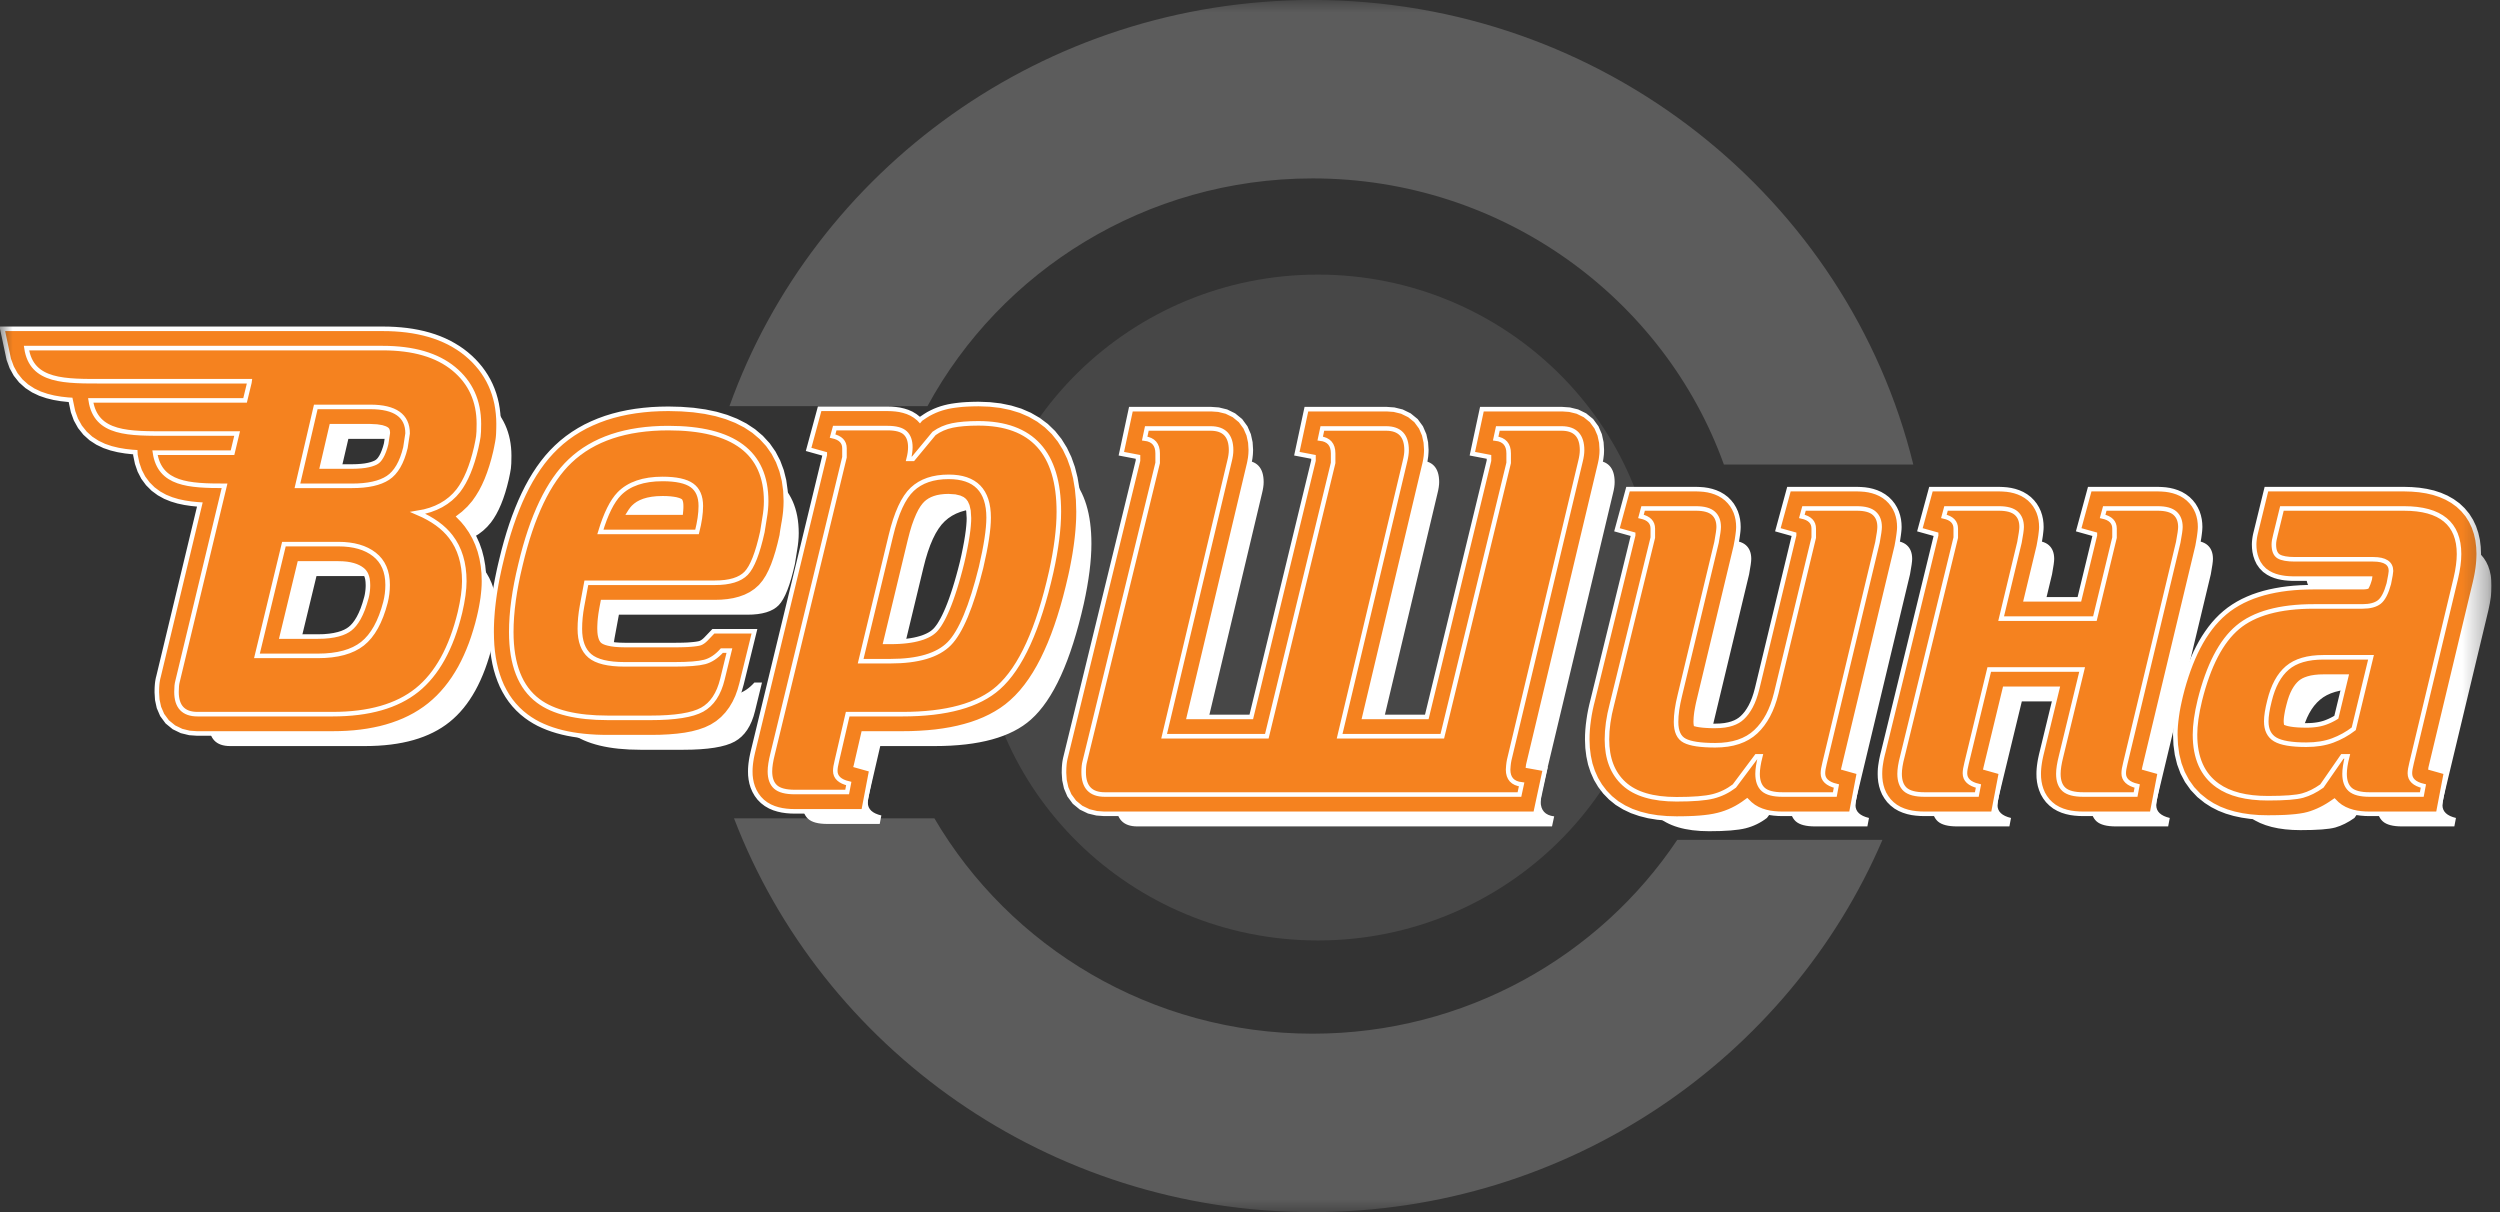 <?xml version="1.0" encoding="UTF-8" standalone="no"?>
<svg
   xmlns:dc="http://purl.org/dc/elements/1.1/"
   xmlns:cc="http://creativecommons.org/ns#"
   xmlns:rdf="http://www.w3.org/1999/02/22-rdf-syntax-ns#"
   xmlns:svg="http://www.w3.org/2000/svg"
   xmlns="http://www.w3.org/2000/svg"
   xmlns:sodipodi="http://sodipodi.sourceforge.net/DTD/sodipodi-0.dtd"
   xmlns:inkscape="http://www.inkscape.org/namespaces/inkscape"
   width="99"
   height="48"
   viewBox="0 0 99 48"
   fill="none"
   version="1.1"
   id="svg33"
   sodipodi:docname="logo.svg"
   inkscape:version="0.92.4 (5da689c313, 2019-01-14)">
  <rect x="0" y="0" width="99" height="48" fill="#333333" stroke="none"/>
  <sodipodi:namedview
     pagecolor="#ffffff"
     bordercolor="#666666"
     borderopacity="1"
     objecttolerance="10"
     gridtolerance="10"
     guidetolerance="10"
     inkscape:pageopacity="0"
     inkscape:pageshadow="2"
     inkscape:window-width="1102"
     inkscape:window-height="560"
     id="namedview35"
     showgrid="false"
     inkscape:zoom="4.1313131"
     inkscape:cx="49.5"
     inkscape:cy="24"
     inkscape:window-x="0"
     inkscape:window-y="0"
     inkscape:window-maximized="0"
     inkscape:current-layer="svg33" />
  <g
     clip-path="url(#clip0_365_11929)"
     id="g26">
    <mask
       id="mask0_365_11929"
       style="mask-type:luminance"
       maskUnits="userSpaceOnUse"
       x="0"
       y="0"
       width="99"
       height="49">
      <path
         d="M0 -3.05176e-05H98.667V48H0V-3.05176e-05Z"
         fill="white"
         id="path2" />
    </mask>
    <g
       mask="url(#mask0_365_11929)"
       id="g7">
      <path
         fill-rule="evenodd"
         clip-rule="evenodd"
         d="M29.067 32.406C32.552 41.5 41.516 48 51.979 48C62.112 48 70.839 41.904 74.545 33.259H66.419C63.33 37.875 58.007 40.934 51.979 40.934C45.586 40.934 39.986 37.495 37.002 32.406H29.067ZM51.979 7.065C59.486 7.065 65.899 11.809 68.266 18.396H75.767C73.183 7.865 63.488 -0 51.979 -0C41.33 -0 32.235 6.733 28.887 16.082H36.729C39.634 10.726 45.384 7.065 51.979 7.065Z"
         fill="white"
         fill-opacity="0.2"
         id="path5" />
    </g>
    <path
       d="M52.19 10.874C44.788 10.874 38.752 16.796 38.752 24.057C38.752 31.319 44.788 37.242 52.19 37.242C59.593 37.242 65.63 31.319 65.63 24.057C65.63 16.796 59.593 10.874 52.19 10.874Z"
       fill="white"
       fill-opacity="0.1"
       id="path9" />
    <mask
       id="mask1_365_11929"
       style="mask-type:luminance"
       maskUnits="userSpaceOnUse"
       x="0"
       y="0"
       width="99"
       height="49">
      <path
         d="M0 -3.05176e-05H98.667V48H0V-3.05176e-05Z"
         fill="white"
         id="path11" />
    </mask>
    <g
       mask="url(#mask1_365_11929)"
       id="g24">
      <path
         fill-rule="evenodd"
         clip-rule="evenodd"
         d="M94.498 30.125L95.182 27.294H93.301C92.673 27.294 92.195 27.433 91.868 27.713C91.539 27.993 91.305 28.426 91.162 29.014C91.076 29.349 91.034 29.622 91.034 29.831C91.034 30.167 91.151 30.405 91.386 30.545C91.621 30.685 92.031 30.755 92.616 30.755C93.015 30.755 93.365 30.698 93.663 30.587C93.963 30.475 94.241 30.321 94.498 30.125ZM91.654 21.399H96.486C97.941 21.399 98.667 22 98.667 23.203C98.667 23.483 98.625 23.804 98.54 24.168L96.785 31.489C96.743 31.657 96.722 31.79 96.722 31.887C96.722 32.139 96.9 32.307 97.256 32.391L97.192 32.726H95.117C94.762 32.726 94.508 32.66 94.359 32.527C94.209 32.394 94.134 32.188 94.134 31.909C94.134 31.727 94.169 31.496 94.241 31.216H94.049L93.236 32.391C92.98 32.572 92.727 32.698 92.477 32.769C92.227 32.838 91.767 32.873 91.098 32.873C90.243 32.873 89.579 32.706 89.109 32.37C88.51 31.951 88.211 31.279 88.211 30.356C88.211 29.978 88.275 29.524 88.403 28.993C88.746 27.622 89.244 26.66 89.9 26.108C90.556 25.556 91.561 25.279 92.915 25.279H94.84C95.139 25.279 95.364 25.22 95.514 25.102C95.663 24.983 95.788 24.741 95.887 24.378C95.944 24.098 95.973 23.93 95.973 23.874C95.973 23.566 95.738 23.412 95.267 23.412H92.166C91.868 23.412 91.654 23.374 91.525 23.297C91.397 23.22 91.333 23.063 91.333 22.825C91.333 22.727 91.355 22.602 91.397 22.448L91.654 21.399ZM35.371 27.447H36.547C37.645 27.447 38.423 27.217 38.878 26.755C39.335 26.293 39.755 25.286 40.14 23.734C40.34 22.881 40.439 22.224 40.439 21.762C40.439 20.686 39.912 20.147 38.857 20.147C38.244 20.147 37.763 20.311 37.414 20.64C37.064 20.968 36.783 21.581 36.569 22.475L35.371 27.447ZM31.886 31.118L34.73 19.371V19.014C34.73 18.762 34.573 18.602 34.259 18.532L34.345 18.216H36.44C36.768 18.216 37.001 18.28 37.135 18.406C37.271 18.532 37.339 18.72 37.339 18.972C37.339 19.112 37.317 19.266 37.275 19.434H37.446L38.28 18.427C38.493 18.273 38.736 18.168 39.007 18.112C39.278 18.056 39.62 18.028 40.033 18.028C42.158 18.028 43.22 19.196 43.22 21.531C43.22 22.203 43.119 22.992 42.92 23.902C42.406 26.182 41.708 27.712 40.824 28.496C40.041 29.195 38.771 29.544 37.018 29.544H34.858L34.431 31.39C34.388 31.558 34.367 31.691 34.367 31.789C34.367 32.041 34.545 32.209 34.901 32.292L34.837 32.628H32.763C32.406 32.628 32.153 32.562 32.004 32.429C31.854 32.296 31.779 32.09 31.779 31.81C31.779 31.628 31.814 31.398 31.886 31.118ZM29.598 24.342H24.508C24.451 24.65 24.395 24.957 24.337 25.265C24.281 25.573 24.252 25.873 24.252 26.167C24.252 26.656 24.384 27.013 24.648 27.237C24.911 27.461 25.371 27.573 26.026 27.573H27.994C28.55 27.573 28.949 27.541 29.192 27.478C29.434 27.415 29.662 27.265 29.875 27.027H30.175L29.898 28.16C29.755 28.748 29.487 29.15 29.095 29.366C28.703 29.583 28.022 29.691 27.053 29.691H25.364C24.124 29.691 23.203 29.467 22.605 29.02C21.893 28.489 21.536 27.58 21.536 26.293C21.536 25.51 21.657 24.622 21.9 23.629C22.356 21.699 23.012 20.329 23.867 19.518C24.779 18.65 26.077 18.216 27.759 18.216C30.339 18.216 31.63 19.182 31.63 21.112C31.63 21.322 31.608 21.549 31.565 21.794C31.522 22.038 31.494 22.217 31.479 22.328C31.294 23.168 31.08 23.713 30.838 23.965C30.596 24.216 30.182 24.342 29.598 24.342ZM28.892 22.328C28.992 21.937 29.042 21.595 29.042 21.301C29.042 20.923 28.924 20.65 28.689 20.483C28.454 20.315 28.065 20.231 27.523 20.231C26.768 20.231 26.198 20.427 25.813 20.818C25.528 21.112 25.278 21.615 25.064 22.328H28.892ZM13.795 17.378L13.068 20.504H15.228C15.855 20.504 16.329 20.398 16.65 20.189C16.971 19.979 17.202 19.581 17.345 18.993L17.43 18.427C17.43 17.728 16.938 17.378 15.955 17.378H13.795ZM12.533 22.811L11.464 27.237H13.88C14.65 27.237 15.239 27.076 15.645 26.755C16.051 26.433 16.354 25.888 16.553 25.118C16.61 24.895 16.639 24.664 16.639 24.426C16.639 23.895 16.465 23.493 16.115 23.22C15.766 22.947 15.292 22.811 14.694 22.811H12.533ZM14.458 29.544H9.112C8.556 29.544 8.278 29.251 8.278 28.664C8.278 28.482 8.292 28.342 8.321 28.244L10.182 20.503C8.772 20.502 7.616 20.449 7.428 19.191H10.497L10.68 18.432H7.96C6.407 18.432 5.085 18.473 4.883 17.12H10.995L11.165 16.413C11.169 16.396 11.172 16.378 11.174 16.361H5.416C3.862 16.361 2.541 16.403 2.338 15.05H10.78H12.613H16.447C17.659 15.05 18.596 15.322 19.259 15.867C19.921 16.413 20.253 17.14 20.253 18.049C20.253 18.287 20.246 18.455 20.231 18.552C20.218 18.65 20.189 18.798 20.146 18.993C19.975 19.734 19.74 20.301 19.44 20.692C19.07 21.168 18.535 21.461 17.837 21.573C18.421 21.825 18.856 22.139 19.141 22.517C19.497 22.979 19.676 23.566 19.676 24.279C19.676 24.615 19.619 25.027 19.505 25.517C19.163 26.929 18.596 27.954 17.804 28.59C17.013 29.227 15.898 29.544 14.458 29.544ZM47.389 30.419H51.455L54.082 19.595V19.375V19.217C54.082 18.868 53.911 18.672 53.569 18.63L53.655 18.231H56.178C56.72 18.231 56.991 18.518 56.991 19.092C56.99 19.217 56.969 19.364 56.926 19.532L54.339 30.419H58.405L61.033 19.595C61.033 19.525 61.033 19.451 61.032 19.375C61.033 19.297 61.033 19.245 61.032 19.217C61.032 18.868 60.861 18.672 60.519 18.63L60.604 18.231H63.127C63.669 18.231 63.94 18.518 63.94 19.092C63.94 19.217 63.919 19.364 63.876 19.532L61.054 31.363C61.039 31.433 61.029 31.506 61.022 31.583C61.014 31.66 61.011 31.713 61.011 31.741C61.011 32.09 61.189 32.286 61.545 32.328L61.46 32.726H45.037C44.481 32.726 44.203 32.433 44.203 31.846C44.203 31.664 44.218 31.524 44.246 31.426L47.133 19.595V19.375V19.217C47.133 18.868 46.961 18.672 46.619 18.63L46.704 18.231H49.228C49.77 18.231 50.041 18.518 50.041 19.092C50.041 19.217 50.019 19.364 49.977 19.532L47.389 30.419ZM71.628 28.72L73.114 22.553V22.196C73.114 21.945 72.957 21.783 72.643 21.713L72.729 21.399H74.825C75.138 21.399 75.367 21.462 75.509 21.588C75.652 21.713 75.722 21.895 75.722 22.133C75.722 22.231 75.694 22.434 75.637 22.741L73.542 31.489C73.498 31.657 73.478 31.79 73.478 31.887C73.478 32.139 73.656 32.307 74.012 32.391L73.948 32.726H71.873C71.517 32.726 71.264 32.66 71.114 32.527C70.965 32.394 70.89 32.188 70.89 31.909C70.89 31.727 70.926 31.496 70.997 31.216H70.847L69.97 32.391C69.714 32.587 69.432 32.723 69.126 32.8C68.82 32.877 68.338 32.916 67.682 32.916C66.741 32.916 66.046 32.709 65.597 32.297C65.148 31.884 64.924 31.3 64.924 30.545C64.924 30.125 64.988 29.663 65.12 29.16L66.741 22.553V22.196C66.741 21.945 66.585 21.783 66.272 21.713L66.357 21.399H68.452C68.765 21.399 68.994 21.462 69.137 21.588C69.279 21.713 69.35 21.895 69.35 22.133C69.35 22.231 69.322 22.434 69.265 22.741L67.811 28.804C67.711 29.21 67.661 29.559 67.661 29.852C67.661 30.231 67.775 30.479 68.006 30.597C68.235 30.716 68.637 30.775 69.211 30.775C69.903 30.775 70.437 30.597 70.818 30.241C71.2 29.884 71.467 29.377 71.628 28.72ZM80.535 25.762H84.248L85.025 22.553V22.196C85.025 21.945 84.868 21.783 84.554 21.713L84.639 21.399H86.735C87.049 21.399 87.277 21.462 87.42 21.588C87.562 21.713 87.633 21.895 87.633 22.133C87.633 22.231 87.605 22.434 87.548 22.741L85.453 31.489C85.409 31.657 85.388 31.79 85.388 31.887C85.388 32.139 85.567 32.307 85.923 32.391L85.859 32.726H83.784C83.428 32.726 83.175 32.66 83.025 32.527C82.876 32.394 82.801 32.188 82.801 31.909C82.801 31.727 82.837 31.496 82.908 31.216L83.742 27.776H80.064L79.165 31.489C79.123 31.657 79.102 31.79 79.102 31.887C79.102 32.139 79.279 32.307 79.636 32.391L79.572 32.726H77.498C77.141 32.726 76.888 32.66 76.738 32.527C76.589 32.394 76.514 32.188 76.514 31.909C76.514 31.727 76.549 31.496 76.624 31.216L78.738 22.553V22.196C78.738 21.945 78.581 21.783 78.268 21.713L78.353 21.399H80.449C80.762 21.399 80.99 21.462 81.133 21.588C81.276 21.713 81.346 21.895 81.346 22.133C81.346 22.231 81.318 22.434 81.261 22.741L80.535 25.762Z"
         fill="white"
         id="path14" />
      <path
         fill-rule="evenodd"
         clip-rule="evenodd"
         d="M90.678 27.754L90.73 27.599L90.786 27.462L90.844 27.344L90.905 27.243L90.966 27.158L91.028 27.086L91.089 27.028L91.15 26.982L91.219 26.941L91.304 26.903L91.407 26.868L91.527 26.837L91.67 26.814L91.831 26.799L92.023 26.794H92.908L92.519 28.402L92.503 28.412L92.425 28.458L92.345 28.5L92.265 28.539L92.182 28.575L92.101 28.607L92.022 28.634L91.941 28.657L91.855 28.677L91.763 28.694L91.663 28.708L91.558 28.718L91.446 28.724L91.326 28.726L91.142 28.723L90.978 28.715L90.836 28.702L90.716 28.685L90.621 28.666L90.554 28.647L90.53 28.638L90.527 28.618L90.524 28.559L90.525 28.52L90.529 28.464L90.536 28.398L90.547 28.322L90.562 28.236L90.579 28.144L90.602 28.044L90.628 27.938L90.678 27.754ZM86.308 27.763L86.264 27.969L86.227 28.17L86.198 28.364L86.174 28.553L86.156 28.737L86.145 28.917L86.142 29.1L86.159 29.493L86.211 29.877L86.301 30.246L86.431 30.596L86.604 30.924L86.819 31.225L87.075 31.496L87.359 31.724L87.614 31.886L87.886 32.024L88.173 32.136L88.474 32.224L88.788 32.291L89.115 32.338L89.456 32.366L89.802 32.374L90.061 32.372L90.296 32.367L90.515 32.359L90.717 32.345L90.905 32.328L91.079 32.306L91.245 32.278L91.397 32.242L91.534 32.2L91.664 32.152L91.791 32.099L91.916 32.04L92.041 31.975L92.164 31.904L92.284 31.828L92.439 31.723L92.548 31.833L92.691 31.944L92.848 32.034L93.009 32.102L93.169 32.152L93.331 32.188L93.495 32.21L93.66 32.223L93.82 32.227H96.55L96.864 30.584L96.253 30.412L96.254 30.404L98.01 23.073L98.043 22.925L98.073 22.778L98.098 22.633L98.12 22.489L98.136 22.348L98.148 22.21L98.155 22.074L98.159 21.931L98.147 21.659L98.114 21.387L98.054 21.124L97.968 20.868L97.852 20.623L97.708 20.395L97.536 20.188L97.337 20L97.116 19.84L96.879 19.706L96.627 19.597L96.364 19.511L96.088 19.448L95.803 19.404L95.506 19.379L95.209 19.37H89.75L89.352 20.997L89.338 21.054L89.32 21.126L89.304 21.198L89.291 21.267L89.281 21.338L89.272 21.413L89.266 21.489L89.264 21.567L89.269 21.703L89.286 21.846L89.318 21.993L89.368 22.142L89.441 22.296L89.544 22.443L89.676 22.579L89.823 22.683L89.96 22.755L90.093 22.807L90.224 22.845L90.352 22.872L90.48 22.892L90.61 22.904L90.742 22.911L90.872 22.913H93.844L93.841 22.933L93.816 23.016L93.787 23.102L93.759 23.169L93.735 23.22L93.727 23.235L93.712 23.239L93.671 23.245L93.618 23.249L93.542 23.251H91.621L91.355 23.255L91.092 23.265L90.835 23.283L90.583 23.308L90.339 23.341L90.102 23.382L89.871 23.43L89.646 23.486L89.428 23.552L89.217 23.625L89.012 23.709L88.815 23.8L88.625 23.902L88.442 24.014L88.268 24.134L88.104 24.264L87.948 24.403L87.8 24.552L87.658 24.71L87.525 24.877L87.398 25.053L87.275 25.238L87.16 25.431L87.051 25.633L86.946 25.843L86.848 26.061L86.754 26.288L86.666 26.522L86.582 26.766L86.502 27.018L86.427 27.278L86.357 27.549L86.308 27.763ZM35.068 25.418L36.037 21.393L36.115 21.092L36.194 20.829L36.278 20.597L36.362 20.397L36.445 20.23L36.526 20.098L36.601 19.998L36.668 19.926L36.737 19.868L36.816 19.815L36.904 19.769L37.005 19.729L37.12 19.695L37.252 19.67L37.401 19.654L37.555 19.648L37.82 19.666L38 19.709L38.115 19.762L38.189 19.821L38.249 19.901L38.307 20.03L38.352 20.227L38.37 20.513L38.367 20.645L38.355 20.815L38.335 21.009L38.305 21.225L38.266 21.463L38.217 21.722L38.16 22L38.093 22.294L38.024 22.564L37.953 22.825L37.882 23.073L37.811 23.306L37.739 23.526L37.668 23.732L37.597 23.922L37.526 24.099L37.455 24.261L37.386 24.408L37.318 24.539L37.252 24.655L37.19 24.756L37.13 24.839L37.077 24.906L37.029 24.959L36.981 25.003L36.928 25.047L36.868 25.089L36.8 25.13L36.722 25.17L36.637 25.208L36.543 25.245L36.438 25.278L36.324 25.309L36.201 25.337L36.068 25.361L35.925 25.381L35.772 25.397L35.61 25.409L35.44 25.416L35.254 25.418H35.068ZM42.664 21.146L42.678 20.994L42.689 20.844L42.698 20.697L42.705 20.551L42.708 20.409L42.71 20.26L42.696 19.797L42.654 19.349L42.582 18.922L42.479 18.516L42.342 18.131L42.17 17.771L41.962 17.436L41.717 17.13L41.435 16.857L41.122 16.622L40.78 16.425L40.413 16.266L40.023 16.147L39.615 16.063L39.189 16.015L38.755 15.999L38.577 16.001L38.417 16.006L38.263 16.013L38.112 16.023L37.967 16.038L37.827 16.055L37.691 16.075L37.555 16.1L37.417 16.133L37.28 16.172L37.149 16.217L37.019 16.269L36.891 16.329L36.766 16.394L36.646 16.468L36.456 16.596L36.427 16.631L36.381 16.582L36.24 16.471L36.091 16.381L35.936 16.313L35.781 16.264L35.625 16.228L35.47 16.206L35.312 16.193L35.163 16.189H32.457L32.021 17.797L32.661 17.976V18.017L29.839 29.675L29.812 29.786L29.787 29.9L29.764 30.012L29.746 30.123L29.731 30.23L29.72 30.337L29.713 30.443L29.711 30.552L29.715 30.702L29.733 30.857L29.764 31.013L29.811 31.168L29.877 31.321L29.962 31.469L30.068 31.61L30.192 31.735L30.335 31.845L30.493 31.936L30.653 32.004L30.813 32.053L30.976 32.089L31.14 32.112L31.305 32.125L31.465 32.129H34.195L34.509 30.484L33.898 30.313L33.901 30.302L34.191 29.045H35.734L36.073 29.041L36.407 29.027L36.73 29.005L37.045 28.975L37.349 28.934L37.645 28.884L37.931 28.824L38.207 28.754L38.474 28.675L38.731 28.584L38.979 28.482L39.217 28.369L39.444 28.244L39.661 28.108L39.867 27.959L40.059 27.798L40.26 27.607L40.453 27.398L40.636 27.172L40.811 26.93L40.977 26.674L41.136 26.401L41.288 26.113L41.433 25.808L41.573 25.489L41.706 25.154L41.833 24.803L41.955 24.436L42.072 24.052L42.184 23.651L42.29 23.235L42.392 22.802L42.431 22.622L42.466 22.448L42.499 22.277L42.53 22.108L42.559 21.942L42.584 21.778L42.608 21.616L42.629 21.457L42.648 21.301L42.664 21.146ZM23.758 25.129L23.747 25.026L23.742 24.894L23.743 24.811L23.747 24.717L23.752 24.624L23.76 24.529L23.771 24.433L23.783 24.335L23.798 24.237L23.816 24.133L23.836 24.022L23.858 23.907L23.87 23.843H28.32L28.567 23.836L28.816 23.813L29.056 23.774L29.29 23.714L29.516 23.633L29.732 23.526L29.935 23.39L30.118 23.227L30.274 23.038L30.405 22.834L30.518 22.614L30.619 22.378L30.71 22.123L30.796 21.848L30.876 21.549L30.959 21.2L30.968 21.122L30.975 21.079L30.984 21.016L31.006 20.885L31.029 20.746L31.046 20.655L31.062 20.553L31.077 20.45L31.09 20.348L31.101 20.246L31.108 20.145L31.115 20.046L31.118 19.946L31.12 19.837L31.103 19.43L31.047 19.027L30.951 18.642L30.813 18.274L30.633 17.929L30.41 17.61L30.146 17.323L29.847 17.069L29.514 16.849L29.153 16.665L28.768 16.514L28.357 16.393L27.921 16.302L27.462 16.238L26.979 16.201L26.473 16.188L26.132 16.194L25.802 16.21L25.48 16.239L25.165 16.278L24.858 16.329L24.559 16.392L24.268 16.467L23.984 16.554L23.707 16.655L23.441 16.767L23.182 16.891L22.933 17.029L22.693 17.179L22.463 17.342L22.244 17.517L22.037 17.704L21.848 17.893L21.667 18.095L21.494 18.31L21.329 18.537L21.171 18.776L21.02 19.027L20.876 19.29L20.739 19.565L20.608 19.851L20.483 20.15L20.363 20.461L20.25 20.782L20.142 21.117L20.04 21.463L19.943 21.822L19.853 22.188L19.807 22.38L19.764 22.571L19.724 22.761L19.686 22.948L19.651 23.133L19.62 23.316L19.591 23.497L19.566 23.674L19.543 23.85L19.523 24.026L19.506 24.198L19.493 24.367L19.481 24.537L19.474 24.703L19.469 24.868L19.468 25.032L19.473 25.293L19.486 25.55L19.51 25.8L19.544 26.044L19.588 26.28L19.643 26.511L19.71 26.735L19.787 26.951L19.875 27.16L19.978 27.361L20.092 27.555L20.218 27.738L20.357 27.911L20.508 28.074L20.671 28.226L20.842 28.363L20.997 28.472L21.16 28.573L21.329 28.665L21.505 28.747L21.686 28.822L21.874 28.889L22.067 28.949L22.267 29.002L22.472 29.048L22.683 29.087L22.901 29.12L23.122 29.146L23.351 29.166L23.587 29.181L23.828 29.189L24.07 29.192H25.77L26.138 29.187L26.49 29.17L26.819 29.142L27.128 29.102L27.417 29.047L27.69 28.975L27.948 28.884L28.19 28.769L28.412 28.628L28.616 28.459L28.797 28.267L28.954 28.057L29.088 27.831L29.201 27.591L29.292 27.338L29.363 27.087L29.876 24.999H28.249L27.952 25.31L27.904 25.355L27.86 25.392L27.821 25.419L27.785 25.441L27.755 25.456L27.728 25.467L27.699 25.476L27.65 25.487L27.574 25.5L27.477 25.512L27.359 25.523L27.221 25.533L27.067 25.539L26.894 25.543L26.702 25.544H24.747L24.538 25.539L24.363 25.527L24.213 25.507L24.09 25.482L23.995 25.455L23.929 25.429L23.889 25.407L23.868 25.392L23.851 25.376L23.834 25.354L23.815 25.322L23.795 25.276L23.776 25.212L23.758 25.129ZM25.648 19.793L25.499 19.836L25.371 19.888L25.262 19.946L25.169 20.012L25.085 20.087L25.032 20.147L24.967 20.236L24.927 20.3H26.958L26.967 20.208L26.972 20.119L26.973 20.044L26.97 19.965L26.963 19.909L26.954 19.87L26.946 19.849L26.941 19.84L26.94 19.838L26.93 19.832L26.897 19.816L26.841 19.797L26.763 19.776L26.662 19.759L26.54 19.744L26.396 19.735L26.24 19.732L26.016 19.739L25.82 19.76L25.648 19.793ZM13.128 16.878L12.757 18.475H13.931L14.131 18.47L14.305 18.458L14.459 18.44L14.593 18.414L14.705 18.385L14.798 18.353L14.872 18.321L14.924 18.29L14.962 18.261L15.003 18.222L15.048 18.166L15.098 18.089L15.15 17.99L15.202 17.866L15.252 17.721L15.292 17.574L15.357 17.141L15.35 17.07L15.337 17.029L15.328 17.015L15.309 16.998L15.249 16.965L15.124 16.924L14.928 16.892L14.647 16.878H13.128ZM11.861 22.312L11.161 25.208H12.582L12.827 25.202L13.041 25.183L13.231 25.154L13.399 25.115L13.546 25.069L13.67 25.016L13.776 24.958L13.866 24.895L13.949 24.821L14.033 24.728L14.118 24.613L14.204 24.473L14.286 24.31L14.366 24.12L14.44 23.905L14.51 23.664L14.523 23.609L14.536 23.548L14.546 23.484L14.555 23.422L14.562 23.358L14.567 23.293L14.57 23.227L14.571 23.172L14.565 23.036L14.551 22.927L14.528 22.837L14.501 22.763L14.47 22.702L14.434 22.649L14.392 22.6L14.339 22.554L14.27 22.506L14.188 22.46L14.095 22.419L13.989 22.384L13.867 22.354L13.729 22.331L13.575 22.317L13.393 22.312H11.861ZM0.622 14.831L0.463 14.544L0.348 14.231L0.092 13.021H15.164L15.405 13.024L15.647 13.035L15.883 13.053L16.115 13.078L16.342 13.111L16.563 13.152L16.779 13.2L16.991 13.257L17.198 13.322L17.398 13.395L17.592 13.477L17.781 13.567L17.964 13.668L18.139 13.775L18.308 13.891L18.47 14.017L18.622 14.149L18.765 14.287L18.898 14.431L19.023 14.581L19.139 14.739L19.245 14.902L19.341 15.071L19.427 15.246L19.503 15.426L19.568 15.609L19.622 15.796L19.667 15.988L19.7 16.183L19.724 16.381L19.739 16.581L19.744 16.779L19.743 16.878L19.742 16.965L19.739 17.046L19.737 17.121L19.734 17.195L19.729 17.263L19.723 17.328L19.715 17.393L19.706 17.45L19.698 17.5L19.688 17.555L19.676 17.615L19.664 17.679L19.651 17.743L19.636 17.814L19.618 17.899L19.544 18.195L19.462 18.476L19.372 18.744L19.274 18.999L19.166 19.241L19.048 19.47L18.917 19.685L18.771 19.894L18.574 20.122L18.354 20.329L18.181 20.462L18.326 20.611L18.478 20.796L18.64 21.029L18.784 21.281L18.904 21.546L19.001 21.822L19.074 22.107L19.126 22.402L19.157 22.704L19.166 23.012L19.163 23.175L19.153 23.339L19.137 23.506L19.117 23.679L19.089 23.858L19.057 24.04L19.019 24.229L18.974 24.427L18.902 24.711L18.823 24.982L18.739 25.247L18.649 25.503L18.551 25.751L18.447 25.991L18.337 26.222L18.22 26.446L18.094 26.661L17.962 26.868L17.822 27.066L17.675 27.255L17.52 27.435L17.358 27.606L17.187 27.767L17.01 27.918L16.824 28.059L16.628 28.191L16.426 28.313L16.215 28.425L15.998 28.527L15.773 28.619L15.542 28.702L15.303 28.776L15.058 28.841L14.807 28.895L14.55 28.942L14.286 28.98L14.016 29.009L13.74 29.029L13.458 29.041L13.175 29.045H7.796L7.505 29.025L7.19 28.948L6.888 28.802L6.623 28.586L6.422 28.313L6.294 28.015L6.228 27.71L6.21 27.419L6.211 27.319L6.213 27.238L6.218 27.158L6.224 27.081L6.233 27.006L6.246 26.927L6.262 26.848L6.276 26.797L7.914 19.978L7.829 19.973L7.568 19.946L7.309 19.907L7.05 19.852L6.794 19.775L6.541 19.673L6.295 19.537L6.063 19.366L5.853 19.157L5.674 18.915L5.533 18.643L5.432 18.35L5.364 18.023L5.358 17.906L5.24 17.898L4.96 17.867L4.68 17.82L4.403 17.753L4.129 17.66L3.86 17.532L3.602 17.365L3.368 17.154L3.166 16.901L3.007 16.615L2.893 16.303L2.794 15.834L2.695 15.828L2.414 15.797L2.135 15.75L1.859 15.682L1.585 15.589L1.315 15.461L1.058 15.294L0.823 15.083L0.622 14.831ZM44.405 17.967L44.783 16.203H47.967L48.253 16.223L48.565 16.299L48.862 16.444L49.124 16.657L49.321 16.927L49.448 17.22L49.514 17.522L49.532 17.812L49.529 17.907L49.525 17.986L49.517 18.062L49.508 18.139L49.494 18.218L49.48 18.295L49.464 18.373L49.447 18.442L47.083 28.39H49.551L52.014 18.241V18.093L51.355 17.967L51.733 16.203H54.917L55.203 16.223L55.514 16.299L55.812 16.444L56.074 16.657L56.271 16.927L56.397 17.22L56.463 17.522L56.482 17.814L56.479 17.908L56.474 17.986L56.468 18.062L56.457 18.138L56.445 18.217L56.43 18.295L56.413 18.375L56.396 18.443L54.032 28.39H56.501L58.964 18.241V18.093L58.305 17.967L58.683 16.203H61.867L62.153 16.223L62.464 16.299L62.762 16.444L63.024 16.657L63.221 16.927L63.347 17.22L63.413 17.522L63.431 17.812L63.429 17.907L63.425 17.986L63.416 18.062L63.407 18.139L63.395 18.218L63.379 18.295L63.363 18.373L63.346 18.443L60.527 30.261L60.526 30.266L60.52 30.295L60.517 30.317L60.515 30.333L61.184 30.453L60.803 32.227H43.72L43.43 32.206L43.115 32.13L42.812 31.984L42.548 31.768L42.347 31.495L42.22 31.197L42.153 30.892L42.134 30.602L42.136 30.501L42.138 30.42L42.143 30.341L42.149 30.265L42.158 30.188L42.171 30.109L42.187 30.03L42.2 29.978L45.065 18.241V18.093L44.405 17.967ZM63.074 27.717L63.025 27.913L62.98 28.116L62.942 28.317L62.912 28.516L62.887 28.71L62.869 28.904L62.858 29.094L62.855 29.288L62.868 29.616L62.908 29.94L62.975 30.255L63.074 30.556L63.202 30.844L63.363 31.114L63.555 31.366L63.777 31.594L64.03 31.799L64.314 31.973L64.617 32.117L64.94 32.229L65.278 32.314L65.633 32.372L66.005 32.405L66.386 32.416L66.644 32.414L66.879 32.408L67.101 32.399L67.31 32.385L67.505 32.366L67.69 32.343L67.865 32.313L68.028 32.277L68.182 32.235L68.332 32.185L68.48 32.127L68.623 32.062L68.763 31.99L68.899 31.91L69.031 31.824L69.184 31.713L69.304 31.833L69.447 31.944L69.604 32.034L69.763 32.102L69.925 32.152L70.087 32.188L70.251 32.21L70.416 32.223L70.576 32.227H73.306L73.62 30.584L73.008 30.412L73.01 30.404L75.112 21.631L75.136 21.497L75.155 21.391L75.17 21.292L75.184 21.198L75.195 21.112L75.204 21.033L75.211 20.956L75.214 20.869L75.208 20.722L75.19 20.574L75.157 20.426L75.109 20.279L75.042 20.135L74.959 19.998L74.859 19.871L74.74 19.752L74.603 19.648L74.457 19.562L74.307 19.496L74.155 19.446L74.001 19.41L73.848 19.387L73.694 19.375L73.547 19.37H70.842L70.404 20.979L71.046 21.158V21.2L69.583 27.269L69.526 27.477L69.465 27.661L69.398 27.826L69.326 27.975L69.248 28.108L69.167 28.227L69.081 28.331L68.995 28.419L68.908 28.492L68.815 28.553L68.71 28.607L68.591 28.653L68.453 28.692L68.297 28.722L68.12 28.74L67.915 28.747L67.737 28.745L67.573 28.737L67.429 28.726L67.308 28.711L67.21 28.694L67.158 28.681L67.155 28.661L67.151 28.582L67.154 28.506L67.158 28.416L67.168 28.317L67.181 28.212L67.2 28.1L67.222 27.979L67.248 27.853L67.281 27.712L68.739 21.631L68.763 21.498L68.783 21.391L68.798 21.292L68.812 21.198L68.823 21.112L68.832 21.033L68.838 20.955L68.841 20.868L68.835 20.722L68.817 20.574L68.784 20.426L68.736 20.279L68.669 20.135L68.587 19.998L68.487 19.872L68.368 19.752L68.231 19.648L68.085 19.562L67.934 19.496L67.782 19.446L67.629 19.41L67.475 19.387L67.321 19.375L67.175 19.37H64.469L64.032 20.979L64.673 21.158V21.198L63.074 27.717ZM75.227 32.034L75.07 31.944L74.928 31.833L74.802 31.707L74.697 31.567L74.611 31.42L74.546 31.266L74.499 31.111L74.468 30.956L74.451 30.801L74.446 30.65L74.448 30.54L74.454 30.434L74.466 30.326L74.483 30.217L74.501 30.107L74.525 29.992L74.551 29.877L74.579 29.77L76.67 21.198V21.158L76.028 20.979L76.465 19.37H79.171L79.317 19.375L79.471 19.387L79.625 19.41L79.779 19.446L79.931 19.496L80.081 19.562L80.227 19.648L80.364 19.752L80.483 19.871L80.583 19.998L80.666 20.135L80.733 20.279L80.781 20.426L80.814 20.574L80.832 20.722L80.838 20.868L80.835 20.955L80.828 21.033L80.819 21.113L80.809 21.199L80.795 21.292L80.779 21.391L80.76 21.497L80.736 21.631L80.23 23.734H82.343L82.957 21.199V21.158L82.316 20.979L82.753 19.37H85.457L85.605 19.375L85.758 19.387L85.911 19.41L86.066 19.446L86.218 19.496L86.368 19.562L86.514 19.648L86.651 19.752L86.77 19.871L86.87 19.998L86.952 20.135L87.02 20.279L87.068 20.426L87.101 20.574L87.119 20.722L87.125 20.868L87.121 20.955L87.115 21.033L87.106 21.113L87.095 21.199L87.082 21.292L87.065 21.391L87.047 21.497L87.023 21.631L84.921 30.402L84.919 30.412L85.531 30.584L85.217 32.227H82.487L82.327 32.223L82.161 32.21L81.997 32.188L81.835 32.152L81.674 32.102L81.515 32.034L81.357 31.944L81.214 31.832L81.089 31.707L80.984 31.567L80.898 31.42L80.834 31.266L80.786 31.111L80.755 30.956L80.737 30.801L80.733 30.65L80.735 30.542L80.742 30.435L80.753 30.329L80.768 30.221L80.786 30.111L80.809 29.998L80.834 29.884L80.861 29.774L81.467 27.276H79.391L78.635 30.404L78.633 30.412L79.244 30.584L78.93 32.227H76.2L76.04 32.223L75.875 32.21L75.711 32.188L75.548 32.152L75.388 32.102L75.227 32.034Z"
         fill="#F5821F"
         id="path16" />
      <path
         d="M90.678 27.754L90.73 27.599L90.786 27.462L90.844 27.344L90.905 27.243L90.966 27.158L91.028 27.086L91.089 27.028L91.15 26.982L91.219 26.941L91.304 26.903L91.407 26.868L91.527 26.837L91.67 26.814L91.831 26.799L92.023 26.794H92.908L92.519 28.402L92.503 28.412L92.425 28.458L92.345 28.5L92.265 28.539L92.182 28.575L92.101 28.607L92.022 28.634L91.941 28.657L91.855 28.677L91.763 28.694L91.663 28.708L91.558 28.718L91.446 28.724L91.326 28.726L91.142 28.723L90.978 28.715L90.836 28.702L90.716 28.685L90.621 28.666L90.554 28.647L90.53 28.638L90.527 28.618L90.524 28.559L90.525 28.52L90.529 28.464L90.536 28.398L90.547 28.322L90.562 28.236L90.579 28.144L90.602 28.044L90.628 27.938L90.678 27.754ZM86.308 27.763L86.264 27.969L86.227 28.17L86.198 28.364L86.174 28.553L86.156 28.737L86.145 28.917L86.142 29.1L86.159 29.493L86.211 29.877L86.301 30.246L86.431 30.596L86.604 30.924L86.819 31.225L87.075 31.496L87.359 31.724L87.614 31.886L87.886 32.024L88.173 32.136L88.474 32.224L88.788 32.291L89.115 32.338L89.456 32.366L89.802 32.374L90.061 32.372L90.296 32.367L90.515 32.359L90.717 32.345L90.905 32.328L91.079 32.306L91.245 32.278L91.397 32.242L91.534 32.2L91.664 32.152L91.791 32.099L91.916 32.04L92.041 31.975L92.164 31.904L92.284 31.828L92.439 31.723L92.548 31.833L92.691 31.944L92.848 32.034L93.009 32.102L93.169 32.152L93.331 32.188L93.495 32.21L93.66 32.223L93.82 32.227H96.55L96.864 30.584L96.253 30.412L96.254 30.404L98.01 23.073L98.043 22.925L98.073 22.778L98.098 22.633L98.12 22.489L98.136 22.348L98.148 22.21L98.155 22.074L98.159 21.931L98.147 21.659L98.114 21.387L98.054 21.124L97.968 20.868L97.852 20.623L97.708 20.395L97.536 20.188L97.337 20L97.116 19.84L96.879 19.706L96.627 19.597L96.364 19.511L96.088 19.448L95.803 19.404L95.506 19.379L95.209 19.37H89.75L89.352 20.997L89.338 21.054L89.32 21.126L89.304 21.198L89.291 21.267L89.281 21.338L89.272 21.413L89.266 21.489L89.264 21.567L89.269 21.703L89.286 21.846L89.318 21.993L89.368 22.142L89.441 22.296L89.544 22.443L89.676 22.579L89.823 22.683L89.96 22.755L90.093 22.807L90.224 22.845L90.352 22.872L90.48 22.892L90.61 22.904L90.742 22.911L90.872 22.913H93.844L93.841 22.933L93.816 23.016L93.787 23.102L93.759 23.169L93.735 23.22L93.727 23.235L93.712 23.239L93.671 23.245L93.618 23.249L93.542 23.251H91.621L91.355 23.255L91.092 23.265L90.835 23.283L90.583 23.308L90.339 23.341L90.102 23.382L89.871 23.43L89.646 23.486L89.428 23.552L89.217 23.625L89.012 23.709L88.815 23.8L88.625 23.902L88.442 24.014L88.268 24.134L88.104 24.264L87.948 24.403L87.8 24.552L87.658 24.71L87.525 24.877L87.398 25.053L87.275 25.238L87.16 25.431L87.051 25.633L86.946 25.843L86.848 26.061L86.754 26.288L86.666 26.522L86.582 26.766L86.502 27.018L86.427 27.278L86.357 27.549L86.308 27.763ZM35.068 25.418L36.037 21.393L36.115 21.092L36.194 20.829L36.278 20.597L36.362 20.397L36.445 20.23L36.526 20.098L36.601 19.998L36.668 19.926L36.737 19.868L36.816 19.815L36.904 19.769L37.005 19.729L37.12 19.695L37.252 19.67L37.401 19.654L37.555 19.648L37.82 19.666L38 19.709L38.115 19.762L38.189 19.821L38.249 19.901L38.307 20.03L38.352 20.227L38.37 20.513L38.367 20.645L38.355 20.815L38.335 21.009L38.305 21.225L38.266 21.463L38.217 21.722L38.16 22L38.093 22.294L38.024 22.564L37.953 22.825L37.882 23.073L37.811 23.306L37.739 23.526L37.668 23.732L37.597 23.922L37.526 24.099L37.455 24.261L37.386 24.408L37.318 24.539L37.252 24.655L37.19 24.756L37.13 24.839L37.077 24.906L37.029 24.959L36.981 25.003L36.928 25.047L36.868 25.089L36.8 25.13L36.722 25.17L36.637 25.208L36.543 25.245L36.438 25.278L36.324 25.309L36.201 25.337L36.068 25.361L35.925 25.381L35.772 25.397L35.61 25.409L35.44 25.416L35.254 25.418H35.068ZM42.664 21.146L42.678 20.994L42.689 20.844L42.698 20.697L42.705 20.551L42.708 20.409L42.71 20.26L42.696 19.797L42.654 19.349L42.582 18.922L42.479 18.516L42.342 18.131L42.17 17.771L41.962 17.436L41.717 17.13L41.435 16.857L41.122 16.622L40.78 16.425L40.413 16.266L40.023 16.147L39.615 16.063L39.189 16.015L38.755 15.999L38.577 16.001L38.417 16.006L38.263 16.013L38.112 16.023L37.967 16.038L37.827 16.055L37.691 16.075L37.555 16.1L37.417 16.133L37.28 16.172L37.149 16.217L37.019 16.269L36.891 16.329L36.766 16.394L36.646 16.468L36.456 16.596L36.427 16.631L36.381 16.582L36.24 16.471L36.091 16.381L35.936 16.313L35.781 16.264L35.625 16.228L35.47 16.206L35.312 16.193L35.163 16.189H32.457L32.021 17.797L32.661 17.976V18.017L29.839 29.675L29.812 29.786L29.787 29.9L29.764 30.012L29.746 30.123L29.731 30.23L29.72 30.337L29.713 30.443L29.711 30.552L29.715 30.702L29.733 30.857L29.764 31.013L29.811 31.168L29.877 31.321L29.962 31.469L30.068 31.61L30.192 31.735L30.335 31.845L30.493 31.936L30.653 32.004L30.813 32.053L30.976 32.089L31.14 32.112L31.305 32.125L31.465 32.129H34.195L34.509 30.484L33.898 30.313L33.901 30.302L34.191 29.045H35.734L36.073 29.041L36.407 29.027L36.73 29.005L37.045 28.975L37.349 28.934L37.645 28.884L37.931 28.824L38.207 28.754L38.474 28.675L38.731 28.584L38.979 28.482L39.217 28.369L39.444 28.244L39.661 28.108L39.867 27.959L40.059 27.798L40.26 27.607L40.453 27.398L40.636 27.172L40.811 26.93L40.977 26.674L41.136 26.401L41.288 26.113L41.433 25.808L41.573 25.489L41.706 25.154L41.833 24.803L41.955 24.436L42.072 24.052L42.184 23.651L42.29 23.235L42.392 22.802L42.431 22.622L42.466 22.448L42.499 22.277L42.53 22.108L42.559 21.942L42.584 21.778L42.608 21.616L42.629 21.457L42.648 21.301L42.664 21.146ZM23.758 25.129L23.747 25.026L23.742 24.894L23.743 24.811L23.747 24.717L23.752 24.624L23.76 24.529L23.771 24.433L23.783 24.335L23.798 24.237L23.816 24.133L23.836 24.022L23.858 23.907L23.87 23.843H28.32L28.567 23.836L28.816 23.813L29.056 23.774L29.29 23.714L29.516 23.633L29.732 23.526L29.935 23.39L30.118 23.227L30.274 23.038L30.405 22.834L30.518 22.614L30.619 22.378L30.71 22.123L30.796 21.848L30.876 21.549L30.959 21.2L30.968 21.122L30.975 21.079L30.984 21.016L31.006 20.885L31.029 20.746L31.046 20.655L31.062 20.553L31.077 20.45L31.09 20.348L31.101 20.246L31.108 20.145L31.115 20.046L31.118 19.946L31.12 19.837L31.103 19.43L31.047 19.027L30.951 18.642L30.813 18.274L30.633 17.929L30.41 17.61L30.146 17.323L29.847 17.069L29.514 16.849L29.153 16.665L28.768 16.514L28.357 16.393L27.921 16.302L27.462 16.238L26.979 16.201L26.473 16.188L26.132 16.194L25.802 16.21L25.48 16.239L25.165 16.278L24.858 16.329L24.559 16.392L24.268 16.467L23.984 16.554L23.707 16.655L23.441 16.767L23.182 16.891L22.933 17.029L22.693 17.179L22.463 17.342L22.244 17.517L22.037 17.704L21.848 17.893L21.667 18.095L21.494 18.31L21.329 18.537L21.171 18.776L21.02 19.027L20.876 19.29L20.739 19.565L20.608 19.851L20.483 20.15L20.363 20.461L20.25 20.782L20.142 21.117L20.04 21.463L19.943 21.822L19.853 22.188L19.807 22.38L19.764 22.571L19.724 22.761L19.686 22.948L19.651 23.133L19.62 23.316L19.591 23.497L19.566 23.674L19.543 23.85L19.523 24.026L19.506 24.198L19.493 24.367L19.481 24.537L19.474 24.703L19.469 24.868L19.468 25.032L19.473 25.293L19.486 25.55L19.51 25.8L19.544 26.044L19.588 26.28L19.643 26.511L19.71 26.735L19.787 26.951L19.875 27.16L19.978 27.361L20.092 27.555L20.218 27.738L20.357 27.911L20.508 28.074L20.671 28.226L20.842 28.363L20.997 28.472L21.16 28.573L21.329 28.665L21.505 28.747L21.686 28.822L21.874 28.889L22.067 28.949L22.267 29.002L22.472 29.048L22.683 29.087L22.901 29.12L23.122 29.146L23.351 29.166L23.587 29.181L23.828 29.189L24.07 29.192H25.77L26.138 29.187L26.49 29.17L26.819 29.142L27.128 29.102L27.417 29.047L27.69 28.975L27.948 28.884L28.19 28.769L28.412 28.628L28.616 28.459L28.797 28.267L28.954 28.057L29.088 27.831L29.201 27.591L29.292 27.338L29.363 27.087L29.876 24.999H28.249L27.952 25.31L27.904 25.355L27.86 25.392L27.821 25.419L27.785 25.441L27.755 25.456L27.728 25.467L27.699 25.476L27.65 25.487L27.574 25.5L27.477 25.512L27.359 25.523L27.221 25.533L27.067 25.539L26.894 25.543L26.702 25.544H24.747L24.538 25.539L24.363 25.527L24.213 25.507L24.09 25.482L23.995 25.455L23.929 25.429L23.889 25.407L23.868 25.392L23.851 25.376L23.834 25.354L23.815 25.322L23.795 25.276L23.776 25.212L23.758 25.129ZM25.648 19.793L25.499 19.836L25.371 19.888L25.262 19.946L25.169 20.012L25.085 20.087L25.032 20.147L24.967 20.236L24.927 20.3H26.958L26.967 20.208L26.972 20.119L26.973 20.044L26.97 19.965L26.963 19.909L26.954 19.87L26.946 19.849L26.941 19.84L26.94 19.838L26.93 19.832L26.897 19.816L26.841 19.797L26.763 19.776L26.662 19.759L26.54 19.744L26.396 19.735L26.24 19.732L26.016 19.739L25.82 19.76L25.648 19.793ZM13.128 16.878L12.757 18.475H13.931L14.131 18.47L14.305 18.458L14.459 18.44L14.593 18.414L14.705 18.385L14.798 18.353L14.872 18.321L14.924 18.29L14.962 18.261L15.003 18.222L15.048 18.166L15.098 18.089L15.15 17.99L15.202 17.866L15.252 17.721L15.292 17.574L15.357 17.141L15.35 17.07L15.337 17.029L15.328 17.015L15.309 16.998L15.249 16.965L15.124 16.924L14.928 16.892L14.647 16.878H13.128ZM11.861 22.312L11.161 25.208H12.582L12.827 25.202L13.041 25.183L13.231 25.154L13.399 25.115L13.546 25.069L13.67 25.016L13.776 24.958L13.866 24.895L13.949 24.821L14.033 24.728L14.118 24.613L14.204 24.473L14.286 24.31L14.366 24.12L14.44 23.905L14.51 23.664L14.523 23.609L14.536 23.548L14.546 23.484L14.555 23.422L14.562 23.358L14.567 23.293L14.57 23.227L14.571 23.172L14.565 23.036L14.551 22.927L14.528 22.837L14.501 22.763L14.47 22.702L14.434 22.649L14.392 22.6L14.339 22.554L14.27 22.506L14.188 22.46L14.095 22.419L13.989 22.384L13.867 22.354L13.729 22.331L13.575 22.317L13.393 22.312H11.861ZM0.622 14.831L0.463 14.544L0.348 14.231L0.092 13.021H15.164L15.405 13.024L15.647 13.035L15.883 13.053L16.115 13.078L16.342 13.111L16.563 13.152L16.779 13.2L16.991 13.257L17.198 13.322L17.398 13.395L17.592 13.477L17.781 13.567L17.964 13.668L18.139 13.775L18.308 13.891L18.47 14.017L18.622 14.149L18.765 14.287L18.898 14.431L19.023 14.581L19.139 14.739L19.245 14.902L19.341 15.071L19.427 15.246L19.503 15.426L19.568 15.609L19.622 15.796L19.667 15.988L19.7 16.183L19.724 16.381L19.739 16.581L19.744 16.779L19.743 16.878L19.742 16.965L19.739 17.046L19.737 17.121L19.734 17.195L19.729 17.263L19.723 17.328L19.715 17.393L19.706 17.45L19.698 17.5L19.688 17.555L19.676 17.615L19.664 17.679L19.651 17.743L19.636 17.814L19.618 17.899L19.544 18.195L19.462 18.476L19.372 18.744L19.274 18.999L19.166 19.241L19.048 19.47L18.917 19.685L18.771 19.894L18.574 20.122L18.354 20.329L18.181 20.462L18.326 20.611L18.478 20.796L18.64 21.029L18.784 21.281L18.904 21.546L19.001 21.822L19.074 22.107L19.126 22.402L19.157 22.704L19.166 23.012L19.163 23.175L19.153 23.339L19.137 23.506L19.117 23.679L19.089 23.858L19.057 24.04L19.019 24.229L18.974 24.427L18.902 24.711L18.823 24.982L18.739 25.247L18.649 25.503L18.551 25.751L18.447 25.991L18.337 26.222L18.22 26.446L18.094 26.661L17.962 26.868L17.822 27.066L17.675 27.255L17.52 27.435L17.358 27.606L17.187 27.767L17.01 27.918L16.824 28.059L16.628 28.191L16.426 28.313L16.215 28.425L15.998 28.527L15.773 28.619L15.542 28.702L15.303 28.776L15.058 28.841L14.807 28.895L14.55 28.942L14.286 28.98L14.016 29.009L13.74 29.029L13.458 29.041L13.175 29.045H7.796L7.505 29.025L7.19 28.948L6.888 28.802L6.623 28.586L6.422 28.313L6.294 28.015L6.228 27.71L6.21 27.419L6.211 27.319L6.213 27.238L6.218 27.158L6.224 27.081L6.233 27.006L6.246 26.927L6.262 26.848L6.276 26.797L7.914 19.978L7.829 19.973L7.568 19.946L7.309 19.907L7.05 19.852L6.794 19.775L6.541 19.673L6.295 19.537L6.063 19.366L5.853 19.157L5.674 18.915L5.533 18.643L5.432 18.35L5.364 18.023L5.358 17.906L5.24 17.898L4.96 17.867L4.68 17.82L4.403 17.753L4.129 17.66L3.86 17.532L3.602 17.365L3.368 17.154L3.166 16.901L3.007 16.615L2.893 16.303L2.794 15.834L2.695 15.828L2.414 15.797L2.135 15.75L1.859 15.682L1.585 15.589L1.315 15.461L1.058 15.294L0.823 15.083L0.622 14.831ZM44.405 17.967L44.783 16.203H47.967L48.253 16.223L48.565 16.299L48.862 16.444L49.124 16.657L49.321 16.927L49.448 17.22L49.514 17.522L49.532 17.812L49.529 17.907L49.525 17.986L49.517 18.062L49.508 18.139L49.494 18.218L49.48 18.295L49.464 18.373L49.447 18.442L47.083 28.39H49.551L52.014 18.241V18.093L51.355 17.967L51.733 16.203H54.917L55.203 16.223L55.514 16.299L55.812 16.444L56.074 16.657L56.271 16.927L56.397 17.22L56.463 17.522L56.482 17.814L56.479 17.908L56.474 17.986L56.468 18.062L56.457 18.138L56.445 18.217L56.43 18.295L56.413 18.375L56.396 18.443L54.032 28.39H56.501L58.964 18.241V18.093L58.305 17.967L58.683 16.203H61.867L62.153 16.223L62.464 16.299L62.762 16.444L63.024 16.657L63.221 16.927L63.347 17.22L63.413 17.522L63.431 17.812L63.429 17.907L63.425 17.986L63.416 18.062L63.407 18.139L63.395 18.218L63.379 18.295L63.363 18.373L63.346 18.443L60.527 30.261L60.526 30.266L60.52 30.295L60.517 30.317L60.515 30.333L61.184 30.453L60.803 32.227H43.72L43.43 32.206L43.115 32.13L42.812 31.984L42.548 31.768L42.347 31.495L42.22 31.197L42.153 30.892L42.134 30.602L42.136 30.501L42.138 30.42L42.143 30.341L42.149 30.265L42.158 30.188L42.171 30.109L42.187 30.03L42.2 29.978L45.065 18.241V18.093L44.405 17.967ZM63.074 27.717L63.025 27.913L62.98 28.116L62.942 28.317L62.912 28.516L62.887 28.71L62.869 28.904L62.858 29.094L62.855 29.288L62.868 29.616L62.908 29.94L62.975 30.255L63.074 30.556L63.202 30.844L63.363 31.114L63.555 31.366L63.777 31.594L64.03 31.799L64.314 31.973L64.617 32.117L64.94 32.229L65.278 32.314L65.633 32.372L66.005 32.405L66.386 32.416L66.644 32.414L66.879 32.408L67.101 32.399L67.31 32.385L67.505 32.366L67.69 32.343L67.865 32.313L68.028 32.277L68.182 32.235L68.332 32.185L68.48 32.127L68.623 32.062L68.763 31.99L68.899 31.91L69.031 31.824L69.184 31.713L69.304 31.833L69.447 31.944L69.604 32.034L69.763 32.102L69.925 32.152L70.087 32.188L70.251 32.21L70.416 32.223L70.576 32.227H73.306L73.62 30.584L73.008 30.412L73.01 30.404L75.112 21.631L75.136 21.497L75.155 21.391L75.17 21.292L75.184 21.198L75.195 21.112L75.204 21.033L75.211 20.956L75.214 20.869L75.208 20.722L75.19 20.574L75.157 20.426L75.109 20.279L75.042 20.135L74.959 19.998L74.859 19.871L74.74 19.752L74.603 19.648L74.457 19.562L74.307 19.496L74.155 19.446L74.001 19.41L73.848 19.387L73.694 19.375L73.547 19.37H70.842L70.404 20.979L71.046 21.158V21.2L69.583 27.269L69.526 27.477L69.465 27.661L69.398 27.826L69.326 27.975L69.248 28.108L69.167 28.227L69.081 28.331L68.995 28.419L68.908 28.492L68.815 28.553L68.71 28.607L68.591 28.653L68.453 28.692L68.297 28.722L68.12 28.74L67.915 28.747L67.737 28.745L67.573 28.737L67.429 28.726L67.308 28.711L67.21 28.694L67.158 28.681L67.155 28.661L67.151 28.582L67.154 28.506L67.158 28.416L67.168 28.317L67.181 28.212L67.2 28.1L67.222 27.979L67.248 27.853L67.281 27.712L68.739 21.631L68.763 21.498L68.783 21.391L68.798 21.292L68.812 21.198L68.823 21.112L68.832 21.033L68.838 20.955L68.841 20.868L68.835 20.722L68.817 20.574L68.784 20.426L68.736 20.279L68.669 20.135L68.587 19.998L68.487 19.872L68.368 19.752L68.231 19.648L68.085 19.562L67.934 19.496L67.782 19.446L67.629 19.41L67.475 19.387L67.321 19.375L67.175 19.37H64.469L64.032 20.979L64.673 21.158V21.198L63.074 27.717ZM75.227 32.034L75.07 31.944L74.928 31.833L74.802 31.707L74.697 31.567L74.611 31.42L74.546 31.266L74.499 31.111L74.468 30.956L74.451 30.801L74.446 30.65L74.448 30.54L74.454 30.434L74.466 30.326L74.483 30.217L74.501 30.107L74.525 29.992L74.551 29.877L74.579 29.77L76.67 21.198V21.158L76.028 20.979L76.465 19.37H79.171L79.317 19.375L79.471 19.387L79.625 19.41L79.779 19.446L79.931 19.496L80.081 19.562L80.227 19.648L80.364 19.752L80.483 19.871L80.583 19.998L80.666 20.135L80.733 20.279L80.781 20.426L80.814 20.574L80.832 20.722L80.838 20.868L80.835 20.955L80.828 21.033L80.819 21.113L80.809 21.199L80.795 21.292L80.779 21.391L80.76 21.497L80.736 21.631L80.23 23.734H82.343L82.957 21.199V21.158L82.316 20.979L82.753 19.37H85.457L85.605 19.375L85.758 19.387L85.911 19.41L86.066 19.446L86.218 19.496L86.368 19.562L86.514 19.648L86.651 19.752L86.77 19.871L86.87 19.998L86.952 20.135L87.02 20.279L87.068 20.426L87.101 20.574L87.119 20.722L87.125 20.868L87.121 20.955L87.115 21.033L87.106 21.113L87.095 21.199L87.082 21.292L87.065 21.391L87.047 21.497L87.023 21.631L84.921 30.402L84.919 30.412L85.531 30.584L85.217 32.227H82.487L82.327 32.223L82.161 32.21L81.997 32.188L81.835 32.152L81.674 32.102L81.515 32.034L81.357 31.944L81.214 31.832L81.089 31.707L80.984 31.567L80.898 31.42L80.834 31.266L80.786 31.111L80.755 30.956L80.737 30.801L80.733 30.65L80.735 30.542L80.742 30.435L80.753 30.329L80.768 30.221L80.786 30.111L80.809 29.998L80.834 29.884L80.861 29.774L81.467 27.276H79.391L78.635 30.404L78.633 30.412L79.244 30.584L78.93 32.227H76.2L76.04 32.223L75.875 32.21L75.711 32.188L75.548 32.152L75.388 32.102L75.227 32.034Z"
         stroke="white"
         stroke-width="0.18"
         stroke-miterlimit="22.926"
         id="path18" />
      <path
         fill-rule="evenodd"
         clip-rule="evenodd"
         d="M93.208 28.861L93.892 26.029H92.011C91.383 26.029 90.906 26.169 90.578 26.449C90.25 26.729 90.015 27.162 89.872 27.749C89.787 28.085 89.744 28.358 89.744 28.567C89.744 28.903 89.862 29.141 90.097 29.281C90.332 29.421 90.741 29.491 91.326 29.491C91.726 29.491 92.075 29.435 92.374 29.323C92.674 29.211 92.951 29.058 93.208 28.861ZM90.364 20.135H95.197C96.651 20.135 97.378 20.736 97.378 21.939C97.378 22.218 97.335 22.54 97.25 22.904L95.496 30.225C95.454 30.392 95.432 30.525 95.432 30.623C95.432 30.875 95.61 31.043 95.966 31.127L95.903 31.463H93.828C93.472 31.463 93.219 31.396 93.069 31.264C92.919 31.13 92.845 30.924 92.845 30.645C92.845 30.463 92.88 30.232 92.951 29.952H92.759L91.946 31.127C91.69 31.309 91.437 31.434 91.187 31.504C90.938 31.575 90.478 31.61 89.809 31.61C88.953 31.61 88.29 31.442 87.819 31.106C87.221 30.686 86.922 30.015 86.922 29.092C86.922 28.714 86.985 28.26 87.114 27.729C87.456 26.358 87.954 25.397 88.611 24.844C89.266 24.292 90.272 24.015 91.625 24.015H93.55C93.85 24.015 94.074 23.956 94.224 23.837C94.373 23.719 94.498 23.477 94.597 23.114C94.655 22.834 94.683 22.666 94.683 22.61C94.683 22.303 94.449 22.148 93.978 22.148H90.877C90.578 22.148 90.364 22.11 90.236 22.034C90.107 21.956 90.044 21.799 90.044 21.561C90.044 21.463 90.065 21.338 90.107 21.184L90.364 20.135ZM34.082 26.183H35.258C36.355 26.183 37.133 25.953 37.589 25.491C38.045 25.029 38.466 24.022 38.85 22.47C39.05 21.617 39.15 20.959 39.15 20.498C39.15 19.422 38.622 18.883 37.567 18.883C36.954 18.883 36.474 19.047 36.124 19.376C35.775 19.704 35.493 20.316 35.279 21.211L34.082 26.183ZM30.596 29.854L33.441 18.107V17.75C33.441 17.498 33.283 17.337 32.97 17.268L33.056 16.953H35.151C35.479 16.953 35.711 17.016 35.846 17.142C35.982 17.268 36.049 17.456 36.049 17.708C36.049 17.849 36.028 18.002 35.985 18.17H36.156L36.99 17.163C37.204 17.009 37.446 16.904 37.717 16.848C37.988 16.793 38.33 16.764 38.743 16.764C40.868 16.764 41.93 17.932 41.93 20.267C41.93 20.939 41.83 21.729 41.63 22.638C41.117 24.918 40.418 26.449 39.535 27.232C38.751 27.931 37.482 28.281 35.729 28.281H33.568L33.141 30.126C33.098 30.294 33.077 30.428 33.077 30.525C33.077 30.777 33.255 30.945 33.611 31.028L33.547 31.364H31.473C31.117 31.364 30.864 31.298 30.714 31.165C30.564 31.032 30.489 30.826 30.489 30.546C30.489 30.364 30.525 30.134 30.596 29.854ZM28.308 23.078H23.219C23.162 23.386 23.105 23.694 23.048 24.001C22.991 24.309 22.962 24.609 22.962 24.903C22.962 25.393 23.094 25.75 23.358 25.973C23.622 26.197 24.082 26.308 24.737 26.308H26.704C27.261 26.308 27.659 26.277 27.902 26.214C28.144 26.151 28.372 26.001 28.586 25.763H28.885L28.608 26.896C28.465 27.484 28.197 27.886 27.806 28.103C27.414 28.319 26.733 28.427 25.764 28.427H24.074C22.834 28.427 21.914 28.204 21.316 27.756C20.603 27.225 20.246 26.316 20.246 25.029C20.246 24.246 20.367 23.358 20.61 22.365C21.066 20.435 21.722 19.065 22.577 18.254C23.49 17.387 24.787 16.953 26.469 16.953C29.05 16.953 30.34 17.918 30.34 19.848C30.34 20.057 30.318 20.285 30.275 20.529C30.233 20.774 30.204 20.953 30.189 21.065C30.004 21.904 29.791 22.449 29.548 22.701C29.306 22.952 28.892 23.078 28.308 23.078ZM27.603 21.065C27.703 20.673 27.752 20.331 27.752 20.037C27.752 19.659 27.634 19.387 27.399 19.219C27.164 19.051 26.776 18.967 26.234 18.967C25.478 18.967 24.908 19.163 24.523 19.554C24.238 19.848 23.989 20.351 23.774 21.065H27.603ZM12.505 16.114L11.778 19.239H13.938C14.565 19.239 15.04 19.135 15.36 18.925C15.681 18.715 15.913 18.316 16.055 17.729L16.141 17.163C16.141 16.463 15.649 16.114 14.665 16.114H12.505ZM11.243 21.547L10.175 25.973H12.591C13.361 25.973 13.949 25.812 14.355 25.491C14.761 25.169 15.064 24.623 15.264 23.855C15.321 23.631 15.35 23.4 15.35 23.162C15.35 22.63 15.175 22.229 14.826 21.956C14.477 21.683 14.002 21.547 13.404 21.547H11.243ZM13.168 28.281H7.823C7.267 28.281 6.989 27.987 6.989 27.399C6.989 27.217 7.003 27.078 7.031 26.98L8.892 19.239C7.482 19.238 6.326 19.185 6.138 17.927H9.208L9.39 17.168H6.671C5.118 17.168 3.796 17.209 3.593 15.856H9.705L9.876 15.149C9.879 15.132 9.883 15.114 9.885 15.097H4.126C2.573 15.097 1.251 15.139 1.049 13.785H9.49H11.323H15.157C16.369 13.785 17.306 14.058 17.969 14.603C18.632 15.149 18.964 15.876 18.964 16.785C18.964 17.023 18.956 17.19 18.942 17.288C18.928 17.387 18.9 17.534 18.857 17.729C18.685 18.47 18.45 19.037 18.151 19.428C17.78 19.904 17.245 20.198 16.547 20.31C17.132 20.561 17.566 20.876 17.852 21.253C18.208 21.715 18.386 22.302 18.386 23.015C18.386 23.351 18.329 23.763 18.215 24.253C17.873 25.665 17.306 26.69 16.515 27.326C15.724 27.962 14.608 28.281 13.168 28.281ZM46.099 29.155H50.166L52.792 18.331V18.111V17.953C52.792 17.604 52.621 17.407 52.28 17.366L52.365 16.967H54.888C55.43 16.967 55.701 17.255 55.701 17.828C55.701 17.953 55.679 18.1 55.637 18.268L53.049 29.155H57.115L59.743 18.331V18.111V17.953C59.743 17.604 59.571 17.407 59.229 17.366L59.315 16.967H61.838C62.38 16.967 62.65 17.255 62.65 17.828C62.65 17.953 62.629 18.1 62.587 18.268L59.764 30.099C59.75 30.169 59.739 30.242 59.732 30.32C59.724 30.396 59.721 30.448 59.721 30.477C59.721 30.826 59.899 31.022 60.256 31.064L60.17 31.463H43.747C43.191 31.463 42.913 31.169 42.913 30.581C42.913 30.4 42.928 30.26 42.956 30.162L45.843 18.331C45.843 18.261 45.843 18.188 45.843 18.111C45.843 18.033 45.843 17.981 45.843 17.953C45.843 17.604 45.672 17.407 45.33 17.366L45.415 16.967H47.938C48.48 16.967 48.751 17.255 48.751 17.828C48.751 17.953 48.73 18.1 48.687 18.268L46.099 29.155ZM70.338 27.456L71.824 21.289V20.932C71.824 20.68 71.668 20.519 71.353 20.45L71.439 20.135H73.535C73.849 20.135 74.077 20.198 74.219 20.324C74.362 20.45 74.433 20.631 74.433 20.869C74.433 20.967 74.405 21.17 74.348 21.477L72.252 30.225C72.209 30.392 72.188 30.525 72.188 30.623C72.188 30.875 72.366 31.043 72.722 31.127L72.659 31.463H70.584C70.228 31.463 69.974 31.396 69.825 31.264C69.676 31.13 69.6 30.924 69.6 30.645C69.6 30.463 69.636 30.232 69.707 29.952H69.558L68.68 31.127C68.424 31.322 68.142 31.459 67.836 31.536C67.53 31.613 67.048 31.651 66.393 31.651C65.451 31.651 64.756 31.445 64.308 31.032C63.859 30.62 63.635 30.036 63.635 29.281C63.635 28.861 63.698 28.4 63.831 27.896L65.451 21.289V20.932C65.451 20.68 65.295 20.519 64.982 20.45L65.067 20.135H67.162C67.476 20.135 67.704 20.198 67.847 20.324C67.99 20.45 68.06 20.631 68.06 20.869C68.06 20.967 68.032 21.17 67.975 21.477L66.521 27.54C66.421 27.946 66.372 28.295 66.372 28.589C66.372 28.966 66.485 29.215 66.717 29.333C66.945 29.452 67.348 29.512 67.922 29.512C68.613 29.512 69.148 29.333 69.529 28.977C69.91 28.62 70.177 28.113 70.338 27.456ZM79.245 24.498H82.958L83.735 21.289V20.932C83.735 20.68 83.578 20.519 83.264 20.45L83.35 20.135H85.445C85.76 20.135 85.988 20.198 86.13 20.324C86.272 20.45 86.344 20.631 86.344 20.869C86.344 20.967 86.316 21.17 86.258 21.477L84.163 30.225C84.12 30.392 84.099 30.525 84.099 30.623C84.099 30.875 84.277 31.043 84.633 31.127L84.569 31.463H82.495C82.139 31.463 81.885 31.396 81.736 31.264C81.586 31.13 81.511 30.924 81.511 30.645C81.511 30.463 81.547 30.232 81.618 29.952L82.452 26.512H78.774L77.876 30.225C77.833 30.392 77.812 30.525 77.812 30.623C77.812 30.875 77.99 31.043 78.347 31.127L78.282 31.463H76.208C75.852 31.463 75.599 31.396 75.449 31.264C75.299 31.13 75.225 30.924 75.224 30.645C75.224 30.463 75.26 30.232 75.335 29.952L77.448 21.289V20.932C77.448 20.68 77.291 20.519 76.978 20.45L77.063 20.135H79.159C79.472 20.135 79.701 20.198 79.844 20.324C79.986 20.45 80.057 20.631 80.057 20.869C80.057 20.967 80.028 21.17 79.971 21.477L79.245 24.498Z"
         fill="#F5821F"
         id="path20" />
      <path
         d="M93.208 28.861L93.892 26.029H92.011C91.383 26.029 90.906 26.169 90.578 26.449C90.25 26.729 90.015 27.162 89.872 27.749C89.787 28.085 89.744 28.358 89.744 28.567C89.744 28.903 89.862 29.141 90.097 29.281C90.332 29.421 90.741 29.491 91.326 29.491C91.726 29.491 92.075 29.435 92.374 29.323C92.674 29.211 92.951 29.058 93.208 28.861ZM90.364 20.135H95.197C96.651 20.135 97.378 20.736 97.378 21.939C97.378 22.218 97.335 22.54 97.25 22.904L95.496 30.225C95.454 30.392 95.432 30.525 95.432 30.623C95.432 30.875 95.61 31.043 95.966 31.127L95.903 31.463H93.828C93.472 31.463 93.219 31.396 93.069 31.264C92.919 31.13 92.845 30.924 92.845 30.645C92.845 30.463 92.88 30.232 92.951 29.952H92.759L91.946 31.127C91.69 31.309 91.437 31.434 91.187 31.504C90.938 31.575 90.478 31.61 89.809 31.61C88.953 31.61 88.29 31.442 87.819 31.106C87.221 30.686 86.922 30.015 86.922 29.092C86.922 28.714 86.985 28.26 87.114 27.729C87.456 26.358 87.954 25.397 88.611 24.844C89.266 24.292 90.272 24.015 91.625 24.015H93.55C93.85 24.015 94.074 23.956 94.224 23.837C94.373 23.719 94.498 23.477 94.597 23.114C94.655 22.834 94.683 22.666 94.683 22.61C94.683 22.303 94.449 22.148 93.978 22.148H90.877C90.578 22.148 90.364 22.11 90.236 22.034C90.107 21.956 90.044 21.799 90.044 21.561C90.044 21.463 90.065 21.338 90.107 21.184L90.364 20.135ZM34.082 26.183H35.258C36.355 26.183 37.133 25.953 37.589 25.491C38.045 25.029 38.466 24.022 38.85 22.47C39.05 21.617 39.15 20.959 39.15 20.498C39.15 19.422 38.622 18.883 37.567 18.883C36.954 18.883 36.474 19.047 36.124 19.376C35.775 19.704 35.493 20.316 35.279 21.211L34.082 26.183ZM30.596 29.854L33.441 18.107V17.75C33.441 17.498 33.283 17.337 32.97 17.268L33.056 16.953H35.151C35.479 16.953 35.711 17.016 35.846 17.142C35.982 17.268 36.049 17.456 36.049 17.708C36.049 17.849 36.028 18.002 35.985 18.17H36.156L36.99 17.163C37.204 17.009 37.446 16.904 37.717 16.848C37.988 16.793 38.33 16.764 38.743 16.764C40.868 16.764 41.93 17.932 41.93 20.267C41.93 20.939 41.83 21.729 41.63 22.638C41.117 24.918 40.418 26.449 39.535 27.232C38.751 27.931 37.482 28.281 35.729 28.281H33.568L33.141 30.126C33.098 30.294 33.077 30.428 33.077 30.525C33.077 30.777 33.255 30.945 33.611 31.028L33.547 31.364H31.473C31.117 31.364 30.864 31.298 30.714 31.165C30.564 31.032 30.489 30.826 30.489 30.546C30.489 30.364 30.525 30.134 30.596 29.854ZM28.308 23.078H23.219C23.162 23.386 23.105 23.694 23.048 24.001C22.991 24.309 22.962 24.609 22.962 24.903C22.962 25.393 23.094 25.75 23.358 25.973C23.622 26.197 24.082 26.308 24.737 26.308H26.704C27.261 26.308 27.659 26.277 27.902 26.214C28.144 26.151 28.372 26.001 28.586 25.763H28.885L28.608 26.896C28.465 27.484 28.197 27.886 27.806 28.103C27.414 28.319 26.733 28.427 25.764 28.427H24.074C22.834 28.427 21.914 28.204 21.316 27.756C20.603 27.225 20.246 26.316 20.246 25.029C20.246 24.246 20.367 23.358 20.61 22.365C21.066 20.435 21.722 19.065 22.577 18.254C23.49 17.387 24.787 16.953 26.469 16.953C29.05 16.953 30.34 17.918 30.34 19.848C30.34 20.057 30.318 20.285 30.275 20.529C30.233 20.774 30.204 20.953 30.189 21.065C30.004 21.904 29.791 22.449 29.548 22.701C29.306 22.952 28.892 23.078 28.308 23.078ZM27.603 21.065C27.703 20.673 27.752 20.331 27.752 20.037C27.752 19.659 27.634 19.387 27.399 19.219C27.164 19.051 26.776 18.967 26.234 18.967C25.478 18.967 24.908 19.163 24.523 19.554C24.238 19.848 23.989 20.351 23.774 21.065H27.603ZM12.505 16.114L11.778 19.239H13.938C14.565 19.239 15.04 19.135 15.36 18.925C15.681 18.715 15.913 18.316 16.055 17.729L16.141 17.163C16.141 16.463 15.649 16.114 14.665 16.114H12.505ZM11.243 21.547L10.175 25.973H12.591C13.361 25.973 13.949 25.812 14.355 25.491C14.761 25.169 15.064 24.623 15.264 23.855C15.321 23.631 15.35 23.4 15.35 23.162C15.35 22.63 15.175 22.229 14.826 21.956C14.477 21.683 14.002 21.547 13.404 21.547H11.243ZM13.168 28.281H7.823C7.267 28.281 6.989 27.987 6.989 27.399C6.989 27.217 7.003 27.078 7.031 26.98L8.892 19.239C7.482 19.238 6.326 19.185 6.138 17.927H9.208L9.39 17.168H6.671C5.118 17.168 3.796 17.209 3.593 15.856H9.705L9.876 15.149C9.879 15.132 9.883 15.114 9.885 15.097H4.126C2.573 15.097 1.251 15.139 1.049 13.785H9.49H11.323H15.157C16.369 13.785 17.306 14.058 17.969 14.603C18.632 15.149 18.964 15.876 18.964 16.785C18.964 17.023 18.956 17.19 18.942 17.288C18.928 17.387 18.9 17.534 18.857 17.729C18.685 18.47 18.45 19.037 18.151 19.428C17.78 19.904 17.245 20.198 16.547 20.31C17.132 20.561 17.566 20.876 17.852 21.253C18.208 21.715 18.386 22.302 18.386 23.015C18.386 23.351 18.329 23.763 18.215 24.253C17.873 25.665 17.306 26.69 16.515 27.326C15.724 27.962 14.608 28.281 13.168 28.281ZM46.099 29.155H50.166L52.792 18.331V18.111V17.953C52.792 17.604 52.621 17.407 52.28 17.366L52.365 16.967H54.888C55.43 16.967 55.701 17.255 55.701 17.828C55.701 17.953 55.679 18.1 55.637 18.268L53.049 29.155H57.115L59.743 18.331V18.111V17.953C59.743 17.604 59.571 17.407 59.229 17.366L59.315 16.967H61.838C62.38 16.967 62.65 17.255 62.65 17.828C62.65 17.953 62.629 18.1 62.587 18.268L59.764 30.099C59.75 30.169 59.739 30.242 59.732 30.32C59.724 30.396 59.721 30.448 59.721 30.477C59.721 30.826 59.899 31.022 60.256 31.064L60.17 31.463H43.747C43.191 31.463 42.913 31.169 42.913 30.581C42.913 30.4 42.928 30.26 42.956 30.162L45.843 18.331C45.843 18.261 45.843 18.188 45.843 18.111C45.843 18.033 45.843 17.981 45.843 17.953C45.843 17.604 45.672 17.407 45.33 17.366L45.415 16.967H47.938C48.48 16.967 48.751 17.255 48.751 17.828C48.751 17.953 48.73 18.1 48.687 18.268L46.099 29.155ZM70.338 27.456L71.824 21.289V20.932C71.824 20.68 71.668 20.519 71.353 20.45L71.439 20.135H73.535C73.849 20.135 74.077 20.198 74.219 20.324C74.362 20.45 74.433 20.631 74.433 20.869C74.433 20.967 74.405 21.17 74.348 21.477L72.252 30.225C72.209 30.392 72.188 30.525 72.188 30.623C72.188 30.875 72.366 31.043 72.722 31.127L72.659 31.463H70.584C70.228 31.463 69.974 31.396 69.825 31.264C69.676 31.13 69.6 30.924 69.6 30.645C69.6 30.463 69.636 30.232 69.707 29.952H69.558L68.68 31.127C68.424 31.322 68.142 31.459 67.836 31.536C67.53 31.613 67.048 31.651 66.393 31.651C65.451 31.651 64.756 31.445 64.308 31.032C63.859 30.62 63.635 30.036 63.635 29.281C63.635 28.861 63.698 28.4 63.831 27.896L65.451 21.289V20.932C65.451 20.68 65.295 20.519 64.982 20.45L65.067 20.135H67.162C67.476 20.135 67.704 20.198 67.847 20.324C67.99 20.45 68.06 20.631 68.06 20.869C68.06 20.967 68.032 21.17 67.975 21.477L66.521 27.54C66.421 27.946 66.372 28.295 66.372 28.589C66.372 28.966 66.485 29.215 66.717 29.333C66.945 29.452 67.348 29.512 67.922 29.512C68.613 29.512 69.148 29.333 69.529 28.977C69.91 28.62 70.177 28.113 70.338 27.456ZM79.245 24.498H82.958L83.735 21.289V20.932C83.735 20.68 83.578 20.519 83.264 20.45L83.35 20.135H85.445C85.76 20.135 85.988 20.198 86.13 20.324C86.272 20.45 86.344 20.631 86.344 20.869C86.344 20.967 86.316 21.17 86.258 21.477L84.163 30.225C84.12 30.392 84.099 30.525 84.099 30.623C84.099 30.875 84.277 31.043 84.633 31.127L84.569 31.463H82.495C82.139 31.463 81.885 31.396 81.736 31.264C81.586 31.13 81.511 30.924 81.511 30.645C81.511 30.463 81.547 30.232 81.618 29.952L82.452 26.512H78.774L77.876 30.225C77.833 30.392 77.812 30.525 77.812 30.623C77.812 30.875 77.99 31.043 78.347 31.127L78.282 31.463H76.208C75.852 31.463 75.599 31.396 75.449 31.264C75.299 31.13 75.225 30.924 75.224 30.645C75.224 30.463 75.26 30.232 75.335 29.952L77.448 21.289V20.932C77.448 20.68 77.291 20.519 76.978 20.45L77.063 20.135H79.159C79.472 20.135 79.701 20.198 79.844 20.324C79.986 20.45 80.057 20.631 80.057 20.869C80.057 20.967 80.028 21.17 79.971 21.477L79.245 24.498Z"
         stroke="white"
         stroke-width="0.18"
         stroke-miterlimit="22.926"
         id="path22" />
    </g>
  </g>
  <defs
     id="defs31">
    <clipPath
       id="clip0_365_11929">
      <rect
         width="98.667"
         height="48"
         fill="white"
         id="rect28" />
    </clipPath>
  </defs>
</svg>
